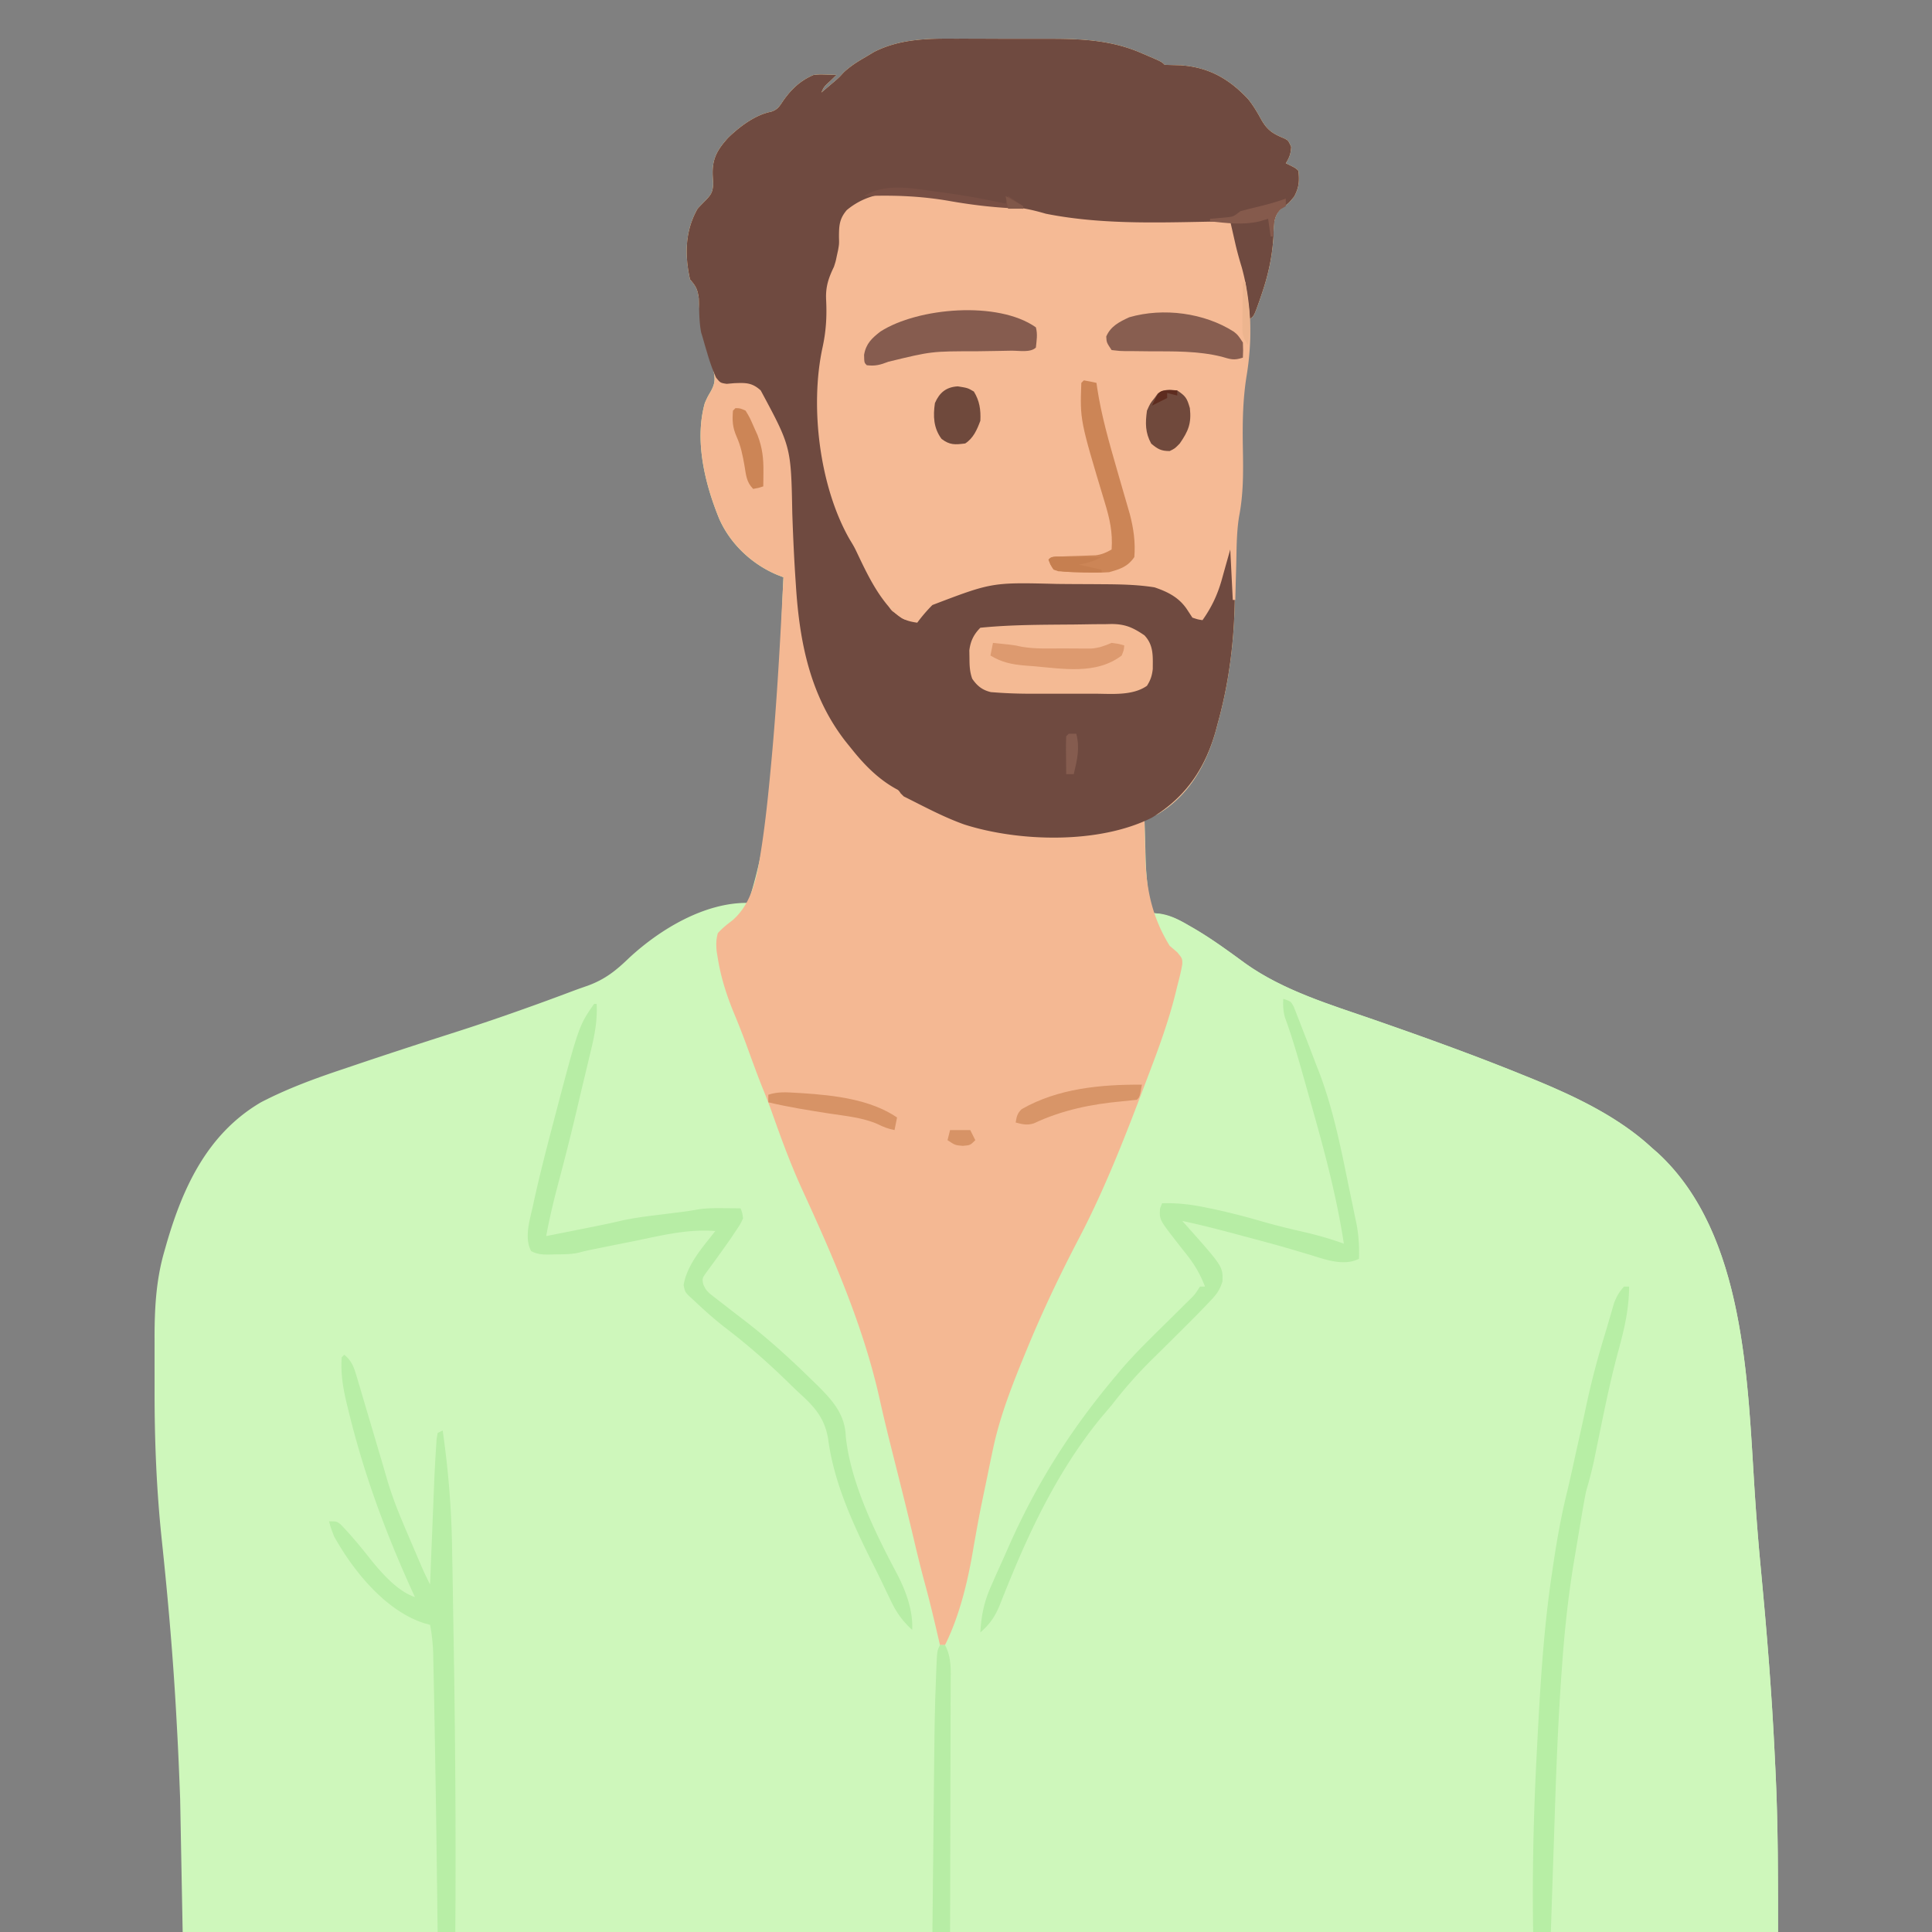 <svg xmlns="http://www.w3.org/2000/svg" width="900" height="900" fill="none"><rect width="100%" height="100%" fill="#808080" stroke="none"/><g clip-path="url(#a)"><path fill="#CEF7BB" d="M444.445 18.012q2.604 0 5.208-.002 5.424 0 10.848.033c4.591.027 9.182.028 13.772.02 3.579-.004 7.158.004 10.736.015q2.537.007 5.072.004c14.671-.003 28.631.834 42.158 6.898l2.651 1.128c6.231 2.682 6.231 2.682 7.638 4.09 2.474.095 4.949.164 7.423.22 13.095.892 22.515 6.252 31.442 15.724 2.329 2.917 4.098 5.85 5.894 9.118 2.887 5.256 5.468 6.986 10.927 9.21 1.934 1.005 1.934 1.005 3.257 3.945-.159 3.17-.818 4.975-2.499 7.643l2.279 1.103c2.425 1.25 2.425 1.25 3.601 2.425.477 4.865.323 7.62-1.985 11.98-2.719 3.307-2.719 3.307-5.764 5.209-4.141 4.094-3.686 7.694-3.863 13.311-.595 9.419-2.393 17.821-5.439 26.752l-1.102 3.259c-2.671 7.521-2.671 7.521-5.365 8.868l-.607-4.309c-1.555-10.631-3.391-20.754-6.72-30.991-.945-3.661-1.068-6.797-.905-10.561l-4.099.571c-5.004.622-9.939.832-14.977.886l-2.747.034q-4.413.041-8.824.053l-3.053.012c-22.761.028-44.885-2.319-67.192-6.931-3.734-.727-7.482-1.176-11.261-1.606-5.354-.622-10.682-1.316-16.003-2.182-24.763-4.648-24.763-4.648-48.084 2.328-5.167 4.758-4.966 11.02-5.562 17.671-.674 6.459-2.254 12.734-5.168 18.562.005 2.119.017 4.239.076 6.357.216 7.928-.159 15.134-1.84 22.894-3.582 16.645-2.378 34.045.588 50.711l.537 3.029c2.65 14.328 6.388 26.866 13.589 39.557 1.262 2.282 2.421 4.601 3.573 6.94a132 132 0 0 0 5.966 10.74c2.072 3.371 4.015 6.723 5.733 10.289h2.352l2.131 2.278c2.928 2.761 4.572 2.992 8.452 3.602l1.387-1.893c5.463-6.898 10.277-9.709 18.603-12.218l3.082-.953c13.672-3.549 27.515-3.066 41.545-2.97 4.396.028 8.792.024 13.188.016q4.246.01 8.491.025l3.928-.003c12.892.116 24.45.95 34.423 9.764 1.919 2.293 3.259 4.418 4.703 7.056 2.281-.138 2.281-.138 4.704-1.176 6.144-9.977 8.632-22.871 11.759-34.102h1.176c2.29 28.365.634 57.166-7.055 84.666l-.614 2.332c-4.358 16.295-12.638 31.178-27.608 40.001-1.952.432-3.911.83-5.88 1.176.131 5.023.284 10.044.441 15.066l.11 4.261c.283 8.656 1.133 16.892 2.977 25.358l3.56.298c5.172.749 9.101 2.884 13.564 5.508l2.458 1.411c8.364 4.898 16.115 10.581 23.927 16.301 17.846 12.713 39.61 19.169 60.072 26.264 24.09 8.364 48.014 17.009 71.63 26.652l3.078 1.252c19.157 7.875 39.258 17.492 54.541 31.673l2.89 2.527c40.813 37.741 41.689 106.748 45.071 158.34.782 11.809 1.701 23.591 2.829 35.373 2.78 29.098 5.114 58.155 6.496 87.351q.167 3.464.339 6.928c1.22 25.107 1.171 50.01 1.171 75.19H85.098l-1.175-62.323c-.435-11.429-.893-22.834-1.544-34.249l-.224-4.114c-1.498-27.455-3.871-54.801-6.773-82.141-2.489-23.451-3.413-46.571-3.372-70.161.006-4.329 0-8.658-.007-12.986q0-4.203.004-8.404L72 622.148c.04-13.473.8-26.295 4.573-39.271l.966-3.395c7.733-26.705 19.272-51.453 44.013-65.984 12.366-6.425 25.172-11.109 38.364-15.507l5.823-1.969c15.516-5.234 31.087-10.307 46.685-15.292 11.73-3.756 23.36-7.75 34.95-11.917l3.438-1.233a1277 1277 0 0 0 16.423-6.077c2.18-.809 4.376-1.576 6.574-2.336 8.087-2.971 13.144-7.027 19.307-12.985 14.571-13.494 35.387-25.875 55.387-25.581 15.238-47.624 13.91-102.254 16.463-151.693l-2.746-1.053c-11.903-4.931-22.054-14.49-27.197-26.226-6.662-16.316-11.601-36.47-6.667-53.942 1.259-2.783 1.259-2.783 2.54-4.983 2.382-4.143 2.395-6.401 1.19-11.103a370 370 0 0 0-1.663-4.997c-3.161-9.586-4.499-17.46-4.878-27.597-.578-4.28-1.331-5.698-4.088-8.857-2.557-11.387-2.337-22.654 3.528-32.925a98 98 0 0 1 3.821-3.969c2.55-2.676 3.204-3.781 3.436-7.533l-.202-3.638c-.412-7.84 1.89-12.026 7.056-17.786 5.26-5.143 12.672-10.803 20.096-12.232 3.089-.966 3.92-2.528 5.7-5.186 3.855-5.427 7.991-9.367 14.185-11.98 2.774-.23 2.774-.23 5.585-.146.94.02 1.88.042 2.848.064l2.15.082-2.867 2.793c-2.997 2.758-2.997 2.758-4.189 5.439q1.914-1.613 3.822-3.234l2.15-1.819c2.307-1.983 2.307-1.983 4.409-4.295 3.114-2.94 6.51-5.062 10.198-7.188l4.005-2.394c11.776-5.972 24.321-6.283 37.257-6.191"/><path fill="#CEF7BB" d="M536.649 425.305c6.725.564 11.339 2.405 17.124 5.806l2.457 1.411c8.365 4.899 16.116 10.581 23.927 16.301 17.846 12.713 39.611 19.169 60.073 26.264 24.09 8.364 48.014 17.01 71.63 26.652l3.078 1.252c19.156 7.875 39.258 17.492 54.541 31.674l2.89 2.526c40.813 37.742 41.689 106.748 45.07 158.34.783 11.809 1.702 23.592 2.83 35.373 2.779 29.098 5.114 58.155 6.496 87.351q.166 3.465.339 6.928c1.22 25.107 1.171 50.01 1.171 75.19H442.576L441.4 772.199l-1.176-8.232c.637-3.166.637-3.166 1.736-6.201l1.207-3.479 1.32-3.696c5.5-16.276 8.762-32.607 11.743-49.495 5.624-31.828 5.624-31.828 11.04-46.488l1.334-3.704c8.137-22.438 17.797-43.868 28.445-65.218 3.656-7.332 7.135-14.739 10.583-22.17 1.048-2.21 2.106-4.415 3.241-6.581 4.923-9.452 8.662-19.316 12.473-29.252l2.184-5.669c1.811-4.706 3.612-9.415 5.411-14.125q1.402-3.66 2.817-7.313c5.158-13.345 10.157-26.629 13.694-40.508l.745-2.913c1.032-4.378 1.638-7.577.211-11.86-1.484-1.899-1.484-1.899-3.307-3.675-4.367-4.829-6.367-10.219-8.452-16.315"/><path fill="#F4B893" d="M444.446 18.012q2.604 0 5.207-.002 5.425 0 10.849.033c4.59.027 9.181.028 13.772.02 3.578-.004 7.157.004 10.735.015q2.536.007 5.073.004c14.67-.003 28.63.834 42.157 6.898l2.651 1.128c6.231 2.682 6.231 2.682 7.639 4.09 2.473.095 4.948.164 7.423.22 13.094.892 22.515 6.252 31.441 15.724 2.33 2.917 4.099 5.85 5.894 9.118 2.887 5.256 5.468 6.986 10.927 9.21 1.934 1.005 1.934 1.005 3.257 3.945-.158 3.17-.818 4.975-2.499 7.643l2.279 1.103c2.425 1.25 2.425 1.25 3.601 2.425.477 4.865.323 7.62-1.984 11.98-2.72 3.307-2.72 3.307-5.765 5.209-4.141 4.094-3.686 7.694-3.863 13.311-.595 9.419-2.393 17.821-5.439 26.752l-1.102 3.259c-2.671 7.521-2.671 7.521-5.365 8.868l-.607-4.309c-1.554-10.631-3.39-20.754-6.72-30.991-.945-3.661-1.068-6.797-.905-10.561l-4.099.571c-5.004.622-9.939.832-14.977.886l-2.747.034a1297 1297 0 0 1-8.824.053l-3.053.012c-22.76.028-44.884-2.319-67.191-6.931-3.735-.727-7.482-1.176-11.261-1.606-5.355-.622-10.683-1.316-16.004-2.182-24.763-4.648-24.763-4.648-48.084 2.328-5.167 4.758-4.966 11.02-5.562 17.671-.673 6.459-2.253 12.734-5.168 18.562.005 2.119.018 4.239.076 6.357.216 7.928-.159 15.134-1.84 22.894-3.582 16.645-2.378 34.045.588 50.711l.537 3.029c2.65 14.328 6.388 26.866 13.589 39.557 1.262 2.282 2.421 4.601 3.573 6.94a132 132 0 0 0 5.967 10.74c2.072 3.371 4.015 6.723 5.732 10.289h2.352l2.131 2.278c2.928 2.761 4.572 2.992 8.452 3.602l1.387-1.893c5.464-6.898 10.277-9.709 18.604-12.218l3.081-.953c13.672-3.549 27.515-3.066 41.545-2.97 4.397.028 8.792.024 13.189.016q4.245.01 8.491.025l3.928-.003c12.891.116 24.449.95 34.422 9.764 1.919 2.293 3.259 4.418 4.704 7.056 2.28-.138 2.28-.138 4.703-1.176 6.144-9.977 8.632-22.871 11.759-34.102h1.176c2.29 28.365.634 57.166-7.055 84.666l-.614 2.332c-4.357 16.295-12.638 31.178-27.608 40.001-1.951.432-3.911.83-5.88 1.176.097 4.998.229 9.995.368 14.993l.08 4.23c.447 14.867 3.421 27.99 11.311 40.748l3.528 3.014c2.352 2.866 2.352 2.866 2.357 5.461-.582 3.517-1.464 6.889-2.357 10.34l-.919 3.771c-3.146 12.462-7.442 24.355-12.016 36.357l-1.17 3.094c-9.55 25.239-19.207 50.443-31.755 74.369-8.799 16.84-16.881 33.808-24.107 51.373l-1.037 2.51c-5.916 14.367-11.622 28.918-14.837 44.159l-.551 2.583a1082 1082 0 0 0-1.801 8.735l-.717 3.507c-3.219 15.416-3.219 15.416-5.99 30.916-2.469 15.104-6.416 31.804-13.284 45.539h-2.352l-.863-3.753c-1.921-8.289-3.886-16.551-6.119-24.763-1.789-6.614-3.432-13.247-4.997-19.917-3.193-13.594-6.6-27.132-10.015-40.671-2.136-8.486-4.225-16.969-6.111-25.514-7.613-34.099-21.628-66.095-36.148-97.717-5.482-11.983-9.928-24.245-14.326-36.664a248 248 0 0 0-3.588-9.334c-2.69-6.597-5.1-13.294-7.536-19.988a378 378 0 0 0-6.108-15.681c-3.525-8.474-6.195-16.777-7.669-25.846l-.537-3.275c-.279-3.132-.311-5.454.537-8.484 2.09-2.358 4.353-4.111 6.858-6.018 9.077-7.883 11.381-20.267 13.133-31.611l.533-3.405c1.771-11.813 2.987-23.657 4.097-35.547l.302-3.205c2.674-28.619 4.169-57.317 5.651-86.018l-2.745-1.053c-11.904-4.931-22.055-14.49-27.198-26.226-6.662-16.316-11.601-36.47-6.667-53.942 1.259-2.783 1.259-2.783 2.54-4.983 2.383-4.143 2.395-6.401 1.19-11.103a370 370 0 0 0-1.663-4.997c-3.16-9.586-4.499-17.46-4.878-27.597-.577-4.28-1.331-5.698-4.088-8.857-2.556-11.387-2.336-22.654 3.528-32.925a98 98 0 0 1 3.821-3.969c2.551-2.676 3.205-3.781 3.436-7.533l-.202-3.638c-.412-7.84 1.89-12.026 7.056-17.786 5.26-5.143 12.672-10.803 20.096-12.232 3.089-.966 3.92-2.528 5.7-5.186 3.855-5.427 7.991-9.367 14.185-11.98 2.774-.23 2.774-.23 5.585-.146.94.02 1.88.042 2.848.064l2.15.082-2.866 2.793c-2.998 2.758-2.998 2.758-4.19 5.439q1.915-1.613 3.822-3.234l2.15-1.819c2.308-1.983 2.308-1.983 4.41-4.295 3.114-2.94 6.509-5.062 10.197-7.188l4.005-2.394c11.776-5.972 24.321-6.283 37.258-6.191"/><path fill="#6F4A40" d="M444.446 18.012q2.604 0 5.207-.002 5.425 0 10.849.033c4.59.027 9.181.028 13.772.02 3.578-.004 7.157.004 10.735.015q2.536.007 5.073.004c14.67-.003 28.63.834 42.157 6.898l2.651 1.128c6.231 2.682 6.231 2.682 7.639 4.09 2.473.095 4.948.164 7.423.22 13.094.892 22.515 6.252 31.441 15.724 2.33 2.917 4.099 5.85 5.894 9.118 2.887 5.256 5.468 6.986 10.927 9.21 1.934 1.005 1.934 1.005 3.257 3.945-.158 3.17-.818 4.975-2.499 7.643l2.279 1.103c2.425 1.25 2.425 1.25 3.601 2.425.477 4.865.323 7.62-1.984 11.98-2.72 3.307-2.72 3.307-5.765 5.209-4.141 4.094-3.686 7.694-3.863 13.311-.595 9.419-2.393 17.821-5.439 26.752l-1.102 3.259c-2.671 7.521-2.671 7.521-5.365 8.868l-.607-4.309c-1.554-10.631-3.39-20.754-6.72-30.991-.945-3.661-1.068-6.797-.905-10.561l-4.099.571c-5.004.622-9.939.832-14.977.886l-2.747.034a1297 1297 0 0 1-8.824.053l-3.053.012c-22.76.028-44.884-2.319-67.191-6.931-3.735-.727-7.482-1.176-11.261-1.606-5.355-.622-10.683-1.316-16.004-2.182-24.763-4.648-24.763-4.648-48.084 2.328-5.167 4.758-4.966 11.02-5.562 17.671-.673 6.459-2.253 12.734-5.168 18.562.005 2.119.018 4.239.076 6.357.216 7.928-.159 15.134-1.84 22.894-3.582 16.645-2.378 34.045.588 50.711l.537 3.029c2.65 14.328 6.388 26.866 13.589 39.557 1.262 2.282 2.421 4.601 3.573 6.94a132 132 0 0 0 5.967 10.74c2.072 3.371 4.015 6.723 5.732 10.289.232.481.646.947 1.146 1.481.703.752 2.775 1.732 3.5 2.506 2.928 2.761 4.409 1.283 8.289 1.893l1.387-1.893c5.464-6.898 10.277-9.709 18.604-12.218l3.081-.953c13.672-3.549 27.515-3.066 41.545-2.97 4.397.027 8.792.024 13.189.016q4.245.01 8.491.025l3.928-.003c12.891.116 24.449.95 34.422 9.764 1.919 2.293 3.259 4.418 4.704 7.056 2.28-.138 2.28-.138 4.703-1.176 6.144-9.977 8.632-22.871 11.759-34.102h1.176c2.29 28.365.634 57.166-7.055 84.666l-.614 2.332c-4.793 17.924-13.958 31.796-30.084 41.489-24.523 12.331-61.789 11.265-87.246 3.174-9.985-3.566-18.795-8.389-28.279-13.106l-1.5-1.5s-.5-1-1.301-1.586c-8.674-4.568-15.445-11.45-21.484-19.044l-2.655-3.28c-16.624-21.233-21.622-46.379-23.288-72.787l-.299-4.47c-.629-9.751-1.059-19.498-1.391-29.264-.582-30.921-.582-30.921-14.699-57.178-4.121-3.768-7.144-3.592-12.494-3.381l-3.354.303c-2.967-.45-2.967-.45-4.97-2.917-1.638-3.666-2.89-7.278-4.024-11.13l-1.185-3.973-1.019-3.597-.699-2.273c-1.024-5.209-.895-10.624-1.093-15.916-.577-4.28-1.331-5.698-4.088-8.857-2.556-11.387-2.336-22.654 3.528-32.925a98 98 0 0 1 3.821-3.969c2.551-2.676 3.205-3.781 3.436-7.533l-.202-3.638c-.412-7.84 1.89-12.026 7.056-17.786 5.26-5.143 12.672-10.803 20.096-12.232 3.089-.966 3.92-2.528 5.7-5.186 3.855-5.427 7.991-9.367 14.185-11.98 2.774-.23 2.774-.23 5.585-.146.94.02 1.88.042 2.848.064l2.15.082-2.866 2.793c-2.998 2.758-2.998 2.758-4.19 5.439q1.915-1.613 3.822-3.234l2.15-1.819c2.308-1.983 2.308-1.983 4.41-4.295 3.114-2.94 6.509-5.062 10.197-7.188l4.005-2.394c11.776-5.972 24.321-6.283 37.258-6.191"/><path fill="#F5BA95" d="M445.45 93.029c8.783 1.494 17.526 2.646 26.405 3.391 5.403.485 10.206 1.658 15.405 3.156 28.105 5.594 57.364 3.876 85.842 3.528l.707 3.127.942 4.131.927 4.082a169 169 0 0 0 2.789 10.12c4.496 16.415 5.048 33.508 2.285 50.268-1.879 11.522-1.974 22.625-1.771 34.251.188 10.759.292 20.957-1.781 31.563-1.167 7.296-1.135 14.713-1.305 22.088q-.067 2.453-.138 4.906-.165 5.925-.303 11.851h-1.176l-1.176-23.518c-2.074 7.311-2.074 7.311-4.114 14.632-2.001 6.856-4.695 12.463-8.821 18.293-2.196-.349-2.196-.349-4.704-1.176l-2.499-3.821c-3.719-5.563-8.895-8.176-15.14-10.29-7.926-1.264-15.754-1.402-23.77-1.456l-4.167-.029q-4.356-.024-8.714-.038-4.404-.02-8.807-.072c-30.24-.774-30.24-.774-58.022 9.827a74 74 0 0 0-7.055 8.231c-4.454-.619-7.257-1.624-10.584-4.704v-2.351h-2.351c-6.193-7.091-10.387-15.562-14.401-24.006-1.967-4.161-1.967-4.161-4.161-7.772-14-24.429-18.63-61.818-12.6-89.488 1.656-7.615 2.047-14.598 1.633-22.378-.224-5.902 1.122-9.824 3.659-15.105.836-2.59.836-2.59 1.322-4.997l.598-2.696c.512-2.934.512-2.934.422-6.11.015-5.264.129-8.471 3.624-12.586 14.705-12.286 33.481-7.848 51-4.852"/><path fill="#B7EDA5" d="M276.772 467.637h1.176c.432 8.334-1.187 15.666-3.16 23.739l-.977 4.1a2611 2611 0 0 1-1.984 8.263q-1.232 5.122-2.423 10.255c-3.043 13.059-6.351 26.041-9.788 39.002-1.992 7.569-3.764 15.128-5.186 22.825q7.018-1.394 14.037-2.793l3.98-.79c5.609-1.118 11.206-2.241 16.773-3.55 6.252-1.411 12.579-2.157 18.934-2.936q3.535-.44 7.07-.886l3.319-.414a150 150 0 0 0 6.731-1.079c4.003-.602 7.865-.599 11.911-.56l4.437.032 3.353.041c.799 1.989.799 1.989 1.176 4.704-1.314 2.751-1.314 2.751-3.381 5.806l-2.269 3.417a479 479 0 0 1-5.53 7.791l-1.475 2.058c-1.401 1.945-2.825 3.873-4.249 5.801-2.172 3.053-2.172 3.053-1.667 5.706 1.099 2.765 2.192 3.794 4.534 5.603l2.236 1.756 2.394 1.822 2.437 1.903a903 903 0 0 0 6.97 5.373c11.423 8.74 21.864 18.222 32.117 28.296l2.43 2.353c7.114 7.067 12.933 13.492 13.298 23.884 2.266 21.766 13.847 45.165 24.106 64.455 3.988 7.734 7.29 16.889 6.835 25.65-4.61-4.198-7.484-8.304-10.142-13.964l-1.178-2.446q-1.29-2.682-2.567-5.371a583 583 0 0 0-4.551-9.211c-9.158-18.414-18.04-37.457-20.734-58.01-1.562-9.382-6.02-14.577-12.833-20.794-2.315-2.126-4.559-4.315-6.804-6.514-8.924-8.664-18.126-16.698-28.006-24.244-5.441-4.18-10.5-8.786-15.489-13.491l-2.04-1.87c-1.488-1.658-1.488-1.658-2.149-4.671 1.568-9.582 8.92-17.713 14.772-25.209-12.786-1.059-25.116 2.088-37.556 4.63q-3.334.667-6.672 1.33a3154 3154 0 0 0-12.165 2.451l-2.446.498q-2.361.512-4.695 1.134c-3.721.868-7.399.79-11.21.835l-2.395.073c-3.253.026-5.777-.053-8.661-1.635-3.274-6.078-.679-14.232.748-20.652l.637-2.932c2.488-11.285 5.338-22.475 8.275-33.65l.85-3.248c11.651-44.354 11.651-44.354 18.846-54.666"/><path fill="#B8EEA6" d="M160.357 631.089c3.866 3.102 4.717 6.501 6.1 11.172l.723 2.407q.825 2.759 1.634 5.522c1.089 3.714 2.193 7.424 3.297 11.133q2.442 8.21 4.865 16.426l1.135 3.835q.997 3.378 1.964 6.763c2.019 6.982 4.512 13.654 7.328 20.353l1.328 3.163c1.36 3.213 2.733 6.42 4.11 9.625l1.406 3.288 1.36 3.17 1.215 2.834c1.104 2.479 2.294 4.895 3.516 7.317l.081-2.047q.425-10.647.859-21.293l.318-7.923q.229-5.728.464-11.455l.138-3.521c.25-6.019.567-12.034.972-18.044l.231-3.552.465-2.719 2.351-1.176c2.659 18.511 4.123 36.701 4.387 55.392l.143 7.607c.125 6.702.231 13.404.331 20.106q.097 6.234.206 12.466c.797 46.146 1.139 92.283.813 138.435h-8.231l-.037-2.866c-.671-54.64-.671-54.64-1.658-109.275q-.069-3.224-.133-6.449-.09-4.393-.194-8.785l-.048-2.505a82.5 82.5 0 0 0-1.458-13.581l-2.416-.657c-18.065-5.629-33.196-24.189-42.269-40.5-1.617-4.189-1.617-4.189-2.352-7.055 3.528 0 3.528 0 5.342 1.387 4.905 5.056 9.309 10.382 13.666 15.916 5.305 6.604 12.772 15.24 20.973 17.974l-.859-1.879c-12.398-27.164-22.47-54.122-29.641-83.154l-1.093-4.353c-1.829-7.628-3.046-14.477-2.508-22.326z"/><path fill="#B7EDA5" d="M597.796 465.285c3.528 1.176 3.528 1.176 4.933 3.803l1.346 3.464 1.509 3.831 1.546 4.042 1.532 3.904c1.497 3.835 2.96 7.681 4.421 11.53l1.213 3.065c6.552 17.027 10.202 35.143 13.833 52.975a1655 1655 0 0 0 1.887 9.06q.605 2.936 1.206 5.873l.568 2.68c1.149 5.734 1.45 11.043 1.283 16.892-7.013 3.507-15.493.418-22.489-1.764q-3.246-.969-6.495-1.929l-3.573-1.059c-6.666-1.929-13.37-3.718-20.077-5.502q-3.438-.916-6.874-1.838c-7.573-2.016-15.139-3.92-22.805-5.547l1.659 1.86c17.257 19.397 17.257 19.397 17.054 26.257-1.343 4.541-3.227 6.612-6.513 10.027l-1.802 1.894c-4.424 4.605-8.966 9.093-13.494 13.595l-1.781 1.772c-2.96 2.945-5.927 5.881-8.911 8.802-6.941 6.831-13.19 13.927-19.138 21.635a1743 1743 0 0 1-4.998 5.88c-19.033 23.299-32.182 50.239-43.412 77.982l-1.249 3.062a413 413 0 0 0-2.286 5.764c-2.269 5.614-4.614 9.165-9.202 13.144.427-8.046 1.823-14.577 5.144-21.901l1.245-2.84c1.38-3.129 2.787-6.244 4.194-9.36l3.128-7.06c13.059-29.238 29.106-54.327 49.788-78.782l1.752-2.104c6.743-7.926 14.223-15.135 21.619-22.443q4.005-3.96 8.002-7.928l1.852-1.823c3.193-3.123 3.193-3.123 5.58-6.859h2.352c-2.326-6.028-5.17-10.779-9.261-15.801a1346 1346 0 0 1-3.137-4.001l-1.508-1.929c-7.365-9.532-7.365-9.532-7.04-14.722l.955-2.352c7.105-.219 13.487.527 20.432 1.984l3.097.634c7.694 1.62 15.25 3.596 22.802 5.777 6.101 1.758 12.226 3.28 18.418 4.687 6.794 1.548 13.364 3.35 19.917 5.733-3.426-22.422-9.234-43.891-15.417-65.69a4877 4877 0 0 1-2.98-10.57c-2.766-9.808-5.538-19.555-9.044-29.131-.841-3.01-.925-5.563-.781-8.673"/><path fill="#F4BA94" d="M500.473 290.914q3.018-.031 6.036-.086a621 621 0 0 1 8.629-.078l2.607-.062c6.545.027 10.099 1.69 15.376 5.266 4.354 4.635 3.907 9.691 3.881 15.732-.362 3.161-1.026 5.105-2.705 7.786-6.724 4.732-16.502 3.703-24.386 3.684l-3.282.004q-3.423 0-6.845-.007c-3.461-.006-6.921 0-10.381.008q-3.342-.001-6.685-.005l-3.09.007c-5.065-.019-10.108-.172-15.161-.54l-2.816-.203c-3.988-.91-6.487-2.9-8.763-6.26-1.155-3.277-1.259-6.077-1.272-9.549l-.06-3.634c.526-4.302 2.043-7.462 5.131-10.551 14.503-1.463 29.219-1.384 43.786-1.512"/><path fill="#B7EEA5" d="M756.545 599.339h2.352c-.041 10.655-2.295 20.111-5.11 30.306-3.707 13.694-6.487 27.578-9.335 41.471l-.589 2.863a1394 1394 0 0 0-1.085 5.323c-1.061 5.176-2.404 10.207-3.872 15.286a148 148 0 0 0-1.093 5.604l-.547 3.116c-.819 4.836-1.636 9.673-2.433 14.513q-.611 3.7-1.248 7.397c-2.852 16.642-4.658 33.244-5.869 50.072l-.227 3.12c-1.739 24.073-2.625 48.165-3.396 72.286-.182 5.64-.376 11.279-.568 16.919q-.555 16.378-1.082 32.758h-8.231c-.482-27.666.18-55.195 1.617-82.828l.225-4.396c1.383-26.645 2.893-53.275 6.83-79.682l.388-2.659c1.762-12.039 3.799-23.931 6.722-35.747 1.496-6.211 2.832-12.46 4.208-18.699l1.833-8.223c1.014-4.559 2.014-9.12 2.986-13.688 2.373-11.1 5.239-21.95 8.584-32.797.69-2.262 1.347-4.535 2.004-6.807l1.203-4.116 1.038-3.587c1.184-3.147 2.426-5.33 4.695-7.805"/><path fill="#865C4F" d="M482.557 152.493c.868 3.332.338 5.915 0 9.407-2.473 2.473-7.919 1.424-11.341 1.465l-6.387.118q-5.031.083-10.062.154c-20.836-.005-20.836-.005-40.928 4.878-3.787 1.461-6.086 2.099-10.068 1.617-1.176-1.176-1.176-1.176-1.25-4.851.888-5.16 3.581-7.728 7.639-10.854 17.417-11.161 54.801-14.398 72.397-1.934"/><path fill="#CC8556" d="M504.899 177.187q2.957.503 5.88 1.176l.349 2.467c1.956 12.798 5.489 25.063 9.063 37.482l1.276 4.442q1.275 4.427 2.564 8.851l1.203 4.162 1.085 3.728c1.756 6.744 2.658 13.069 2.098 20.006-3.095 4.523-6.605 5.61-11.759 7.055-5.104.378-10.175.189-15.287 0l-3.261-.105c-2.839-.189-2.839-.189-7.322-1.071-1.456-2.406-1.456-2.406-2.352-4.703 1.841-1.841 3.715-1.39 6.27-1.465l3.14-.118q3.284-.107 6.568-.202l3.154-.121 2.888-.09c2.891-.385 4.862-1.267 7.378-2.708.553-8.012-.869-14.288-3.197-21.938-11.559-38.358-11.559-38.358-10.914-55.672z"/><path fill="#B7EDA5" d="M437.872 766.319h2.352c3.151 5.88 2.665 11.828 2.619 18.313l.001 3.791c-.002 4.129-.02 8.258-.039 12.388l-.01 8.596c-.009 7.537-.032 15.075-.058 22.612-.024 7.693-.035 15.386-.047 23.079q-.038 22.637-.114 45.275h-8.232q.192-19.247.399-38.493.097-8.942.186-17.885c.453-45.673.453-45.673 1.147-63.79l.132-3.573c.337-7.659.337-7.659 1.664-10.313"/><path fill="#885E50" d="M574.756 154.513c1.874 1.507 1.874 1.507 4.226 5.035.147 3.748.147 3.748 0 7.055-4.27 1.424-5.742.74-10.019-.477-11.14-2.722-22.295-2.424-33.705-2.476-2.824-.018-5.647-.057-8.471-.097l-2.624.011c-2.418-.036-2.418-.036-6.329-.488-2.352-3.528-2.352-3.528-2.499-6.321 2.062-4.81 6.081-6.823 10.731-8.966 15.86-4.589 34.957-2.056 48.69 6.724"/><path fill="#DD9A6F" d="M462.566 299.481q2.463.254 4.924.515l2.77.289c2.89.372 2.89.372 5.537.971 6.483 1.158 13.127.794 19.695.798l4.529.043 4.364.007 3.973.015c3.639-.289 6.145-1.228 9.476-2.638 3.307.441 3.307.441 5.88 1.176-.147 2.058-.147 2.058-1.176 4.704-11.996 9.127-27.573 6.095-41.819 4.924l-3.347-.249c-6.075-.547-10.657-1.441-15.982-4.675z"/><path fill="#6F493C" d="M446.177 179.979c4.63.735 4.63.735 7.497 2.426 2.68 4.396 3.253 8.479 3.013 13.596-1.534 4.142-3.263 8.146-7.056 10.584-4.723.601-7.177.804-11.024-2.132-3.755-5.055-3.974-10.614-3.087-16.683 2.137-4.913 5.265-7.478 10.657-7.791"/><path fill="#70493C" d="M548.408 181.891c4.03 2.687 4.568 3.69 5.879 8.231.795 7.15-.73 10.723-4.703 16.463-2.279 2.352-2.279 2.352-4.704 3.528-3.987 0-5.543-.894-8.599-3.455-2.828-5.133-2.779-9.619-1.984-15.36 1.543-3.454 1.543-3.454 3.528-5.88l1.543-2.131c3.033-2.134 5.435-1.772 9.04-1.396"/><path fill="#D89568" d="M531.945 505.267c-1.029 5.732-1.029 5.732-2.352 7.055-2.242.252-4.486.497-6.734.7-14.439 1.308-28.089 4.074-41.304 10.31-3.163.938-5.26.429-8.406-.427.432-2.759.751-4.305 2.821-6.242 16.961-9.688 36.847-11.483 55.975-11.396"/><path fill="#D79366" d="m371.066 509.089 2.84.163c14.728.988 31.501 2.851 43.976 11.302l-1.176 5.879c-2.947-.589-5.205-1.43-7.905-2.802-7.099-3.075-14.931-3.753-22.522-4.915-9.523-1.491-18.988-2.981-28.369-5.218v-3.528c4.482-1.493 8.513-1.15 13.156-.881"/><path fill="#CC8556" d="M342.623 190.122c2.191.055 2.191.055 4.704 1.175 1.961 3.253 1.961 3.253 3.748 7.35l1.815 4.061c2.277 5.913 2.811 10.859 2.742 17.179l-.032 3.808-.042 2.88c-2.205.735-2.205.735-4.703 1.176-3.182-3.182-3.32-6.53-4.043-10.804-.835-4.789-1.705-9.164-3.697-13.592-1.885-4.325-2.041-7.387-1.668-12.058z"/><path fill="#784F44" d="m436.843 89.36 3.567.475a343 343 0 0 1 28.036 5.038l1.176-3.528a294 294 0 0 1 7.055 4.704v1.175c-11.669-.32-22.896-1.57-34.395-3.6-13.342-2.33-26.176-2.79-39.687-2.28 9.563-6.375 23.476-3.454 34.248-1.983"/><path fill="#855A4C" d="M598.972 92.522v3.527l-2.278 1.323c-3.461 3.146-3.192 6.079-3.509 10.597l-.092 2.191h-1.176l-1.176-8.231-4.263 1.249c-7.607 1.741-15.098.736-22.783-.073v-1.176l2.191-.175 2.88-.266 2.852-.248c2.98-.364 2.98-.364 6.188-2.839 2.26-.652 4.542-1.233 6.835-1.764 4.872-1.163 9.614-2.412 14.331-4.115"/><path fill="#C67F50" d="m491.905 259.368 2.967.018 3.204.012 3.369.03 3.383.016q4.151.021 8.302.057c-3.538 1.86-6.628 2.869-10.583 3.528l10.583 2.352v1.176c-5.884.11-11.765.116-17.638-.294l-2.573-.166c-2.131-.716-2.131-.716-3.601-3.123l-.882-2.297c1.176-1.176 1.176-1.176 3.469-1.309"/><path fill="#855C4F" d="M497.844 341.814h3.528c1.76 6.69.393 12.251-1.176 18.815h-3.528q-.047-4.372-.074-8.746l-.029-2.519c-.011-2.125.041-4.25.103-6.374z"/><path fill="#D79366" d="M442.576 526.433h9.407l2.352 4.704c-2.352 2.352-2.352 2.352-5.806 2.646-3.601-.294-3.601-.294-7.129-2.646z"/><path fill="#EDB58F" d="M578.982 131.326h1.176c.431 3.135.844 6.27 1.249 9.407l.37 2.651c.764 6.059.537 11.309-.443 17.34-2.59-3.884-2.634-5.027-2.582-9.531l.023-3.503.06-3.649.032-3.691q.042-4.512.115-9.024"/><path fill="#5E2C1F" d="m545.027 181.744 3.381.147v2.351l-4.704-1.175v2.351l-7.055 3.528c3.266-6.998 3.266-6.998 8.378-7.202"/><path fill="#805749" d="m468.446 91.345 8.231 4.704v1.176h-7.055z"/></g><defs><clipPath id="a"><path fill="#fff" d="M0 0h900v900H0z"/></clipPath></defs></svg>